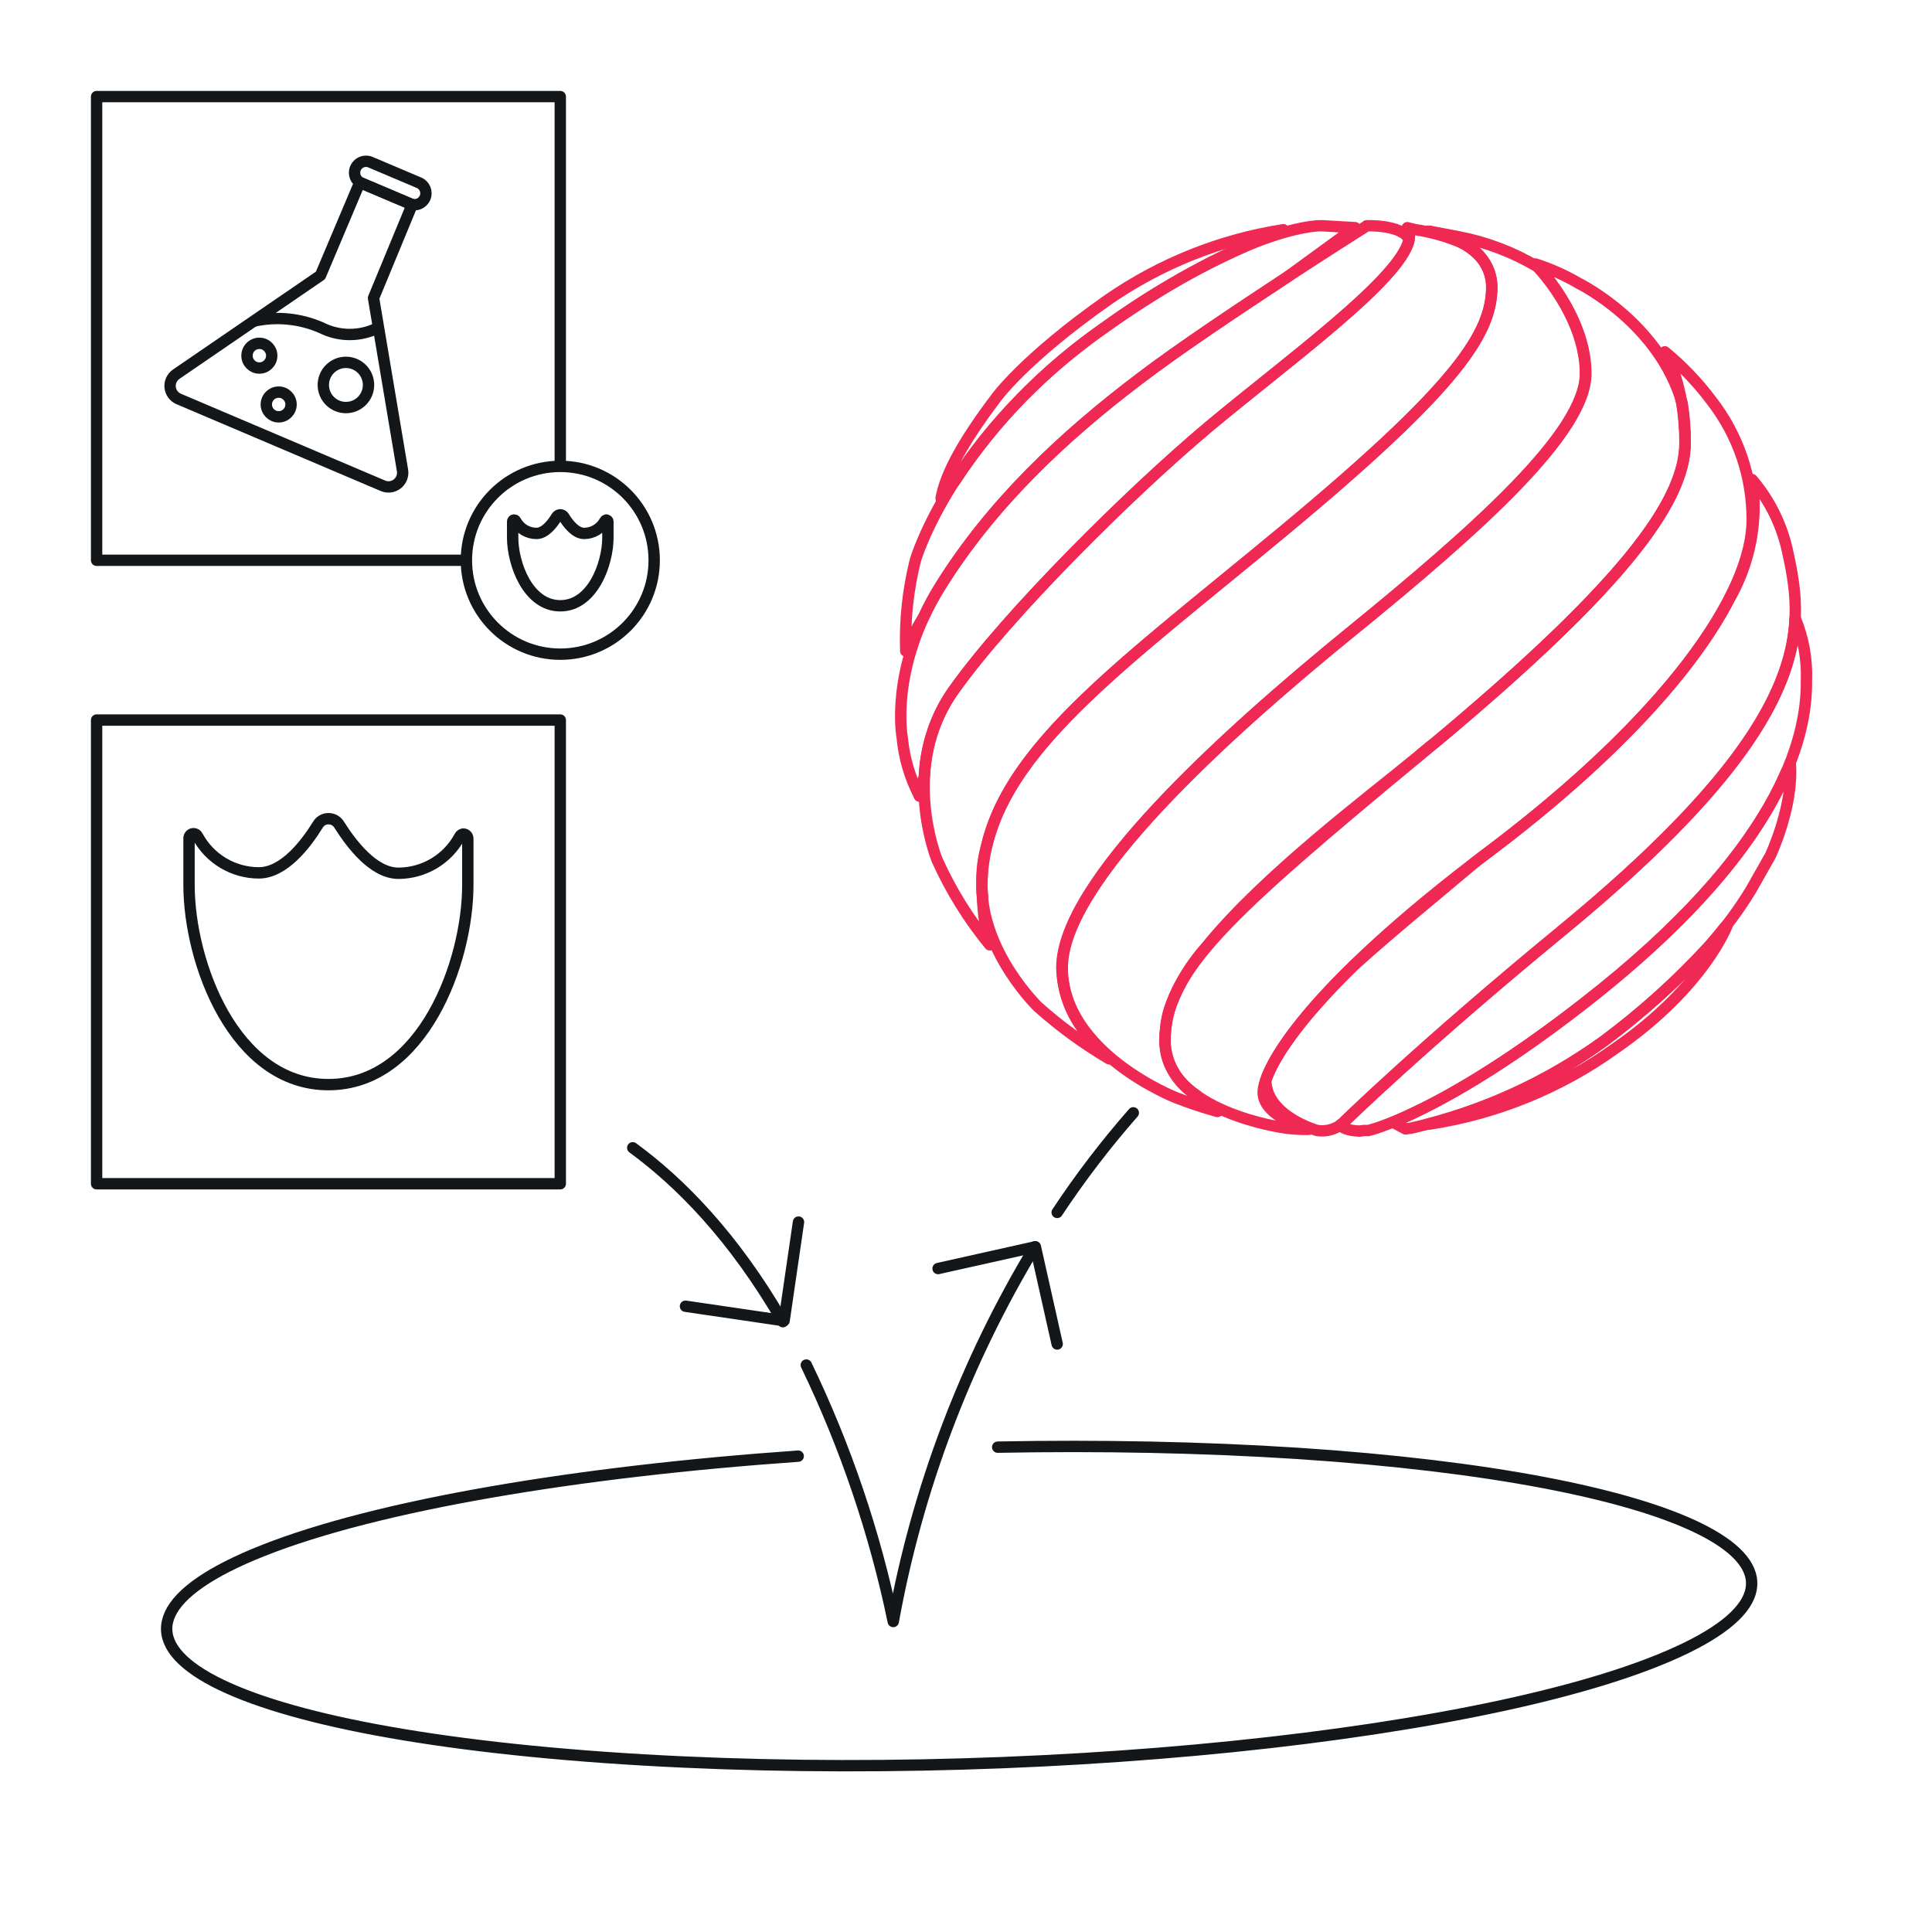<svg width="170" height="170" viewBox="0 0 170 170" fill="none" xmlns="http://www.w3.org/2000/svg">
<rect x="0" y="0" width="170" height="170" fill="#333333" stroke="none"/>
<g clip-path="url(#clip0_1965_136)">
<path d="M170 0H0V170H170V0Z" fill="white"/>
<path d="M49.3 8.5H8.5V49.3H49.3V8.5Z" stroke="#14171A" stroke-linecap="round" stroke-linejoin="round"/>
<path d="M49.301 57.562C53.864 57.562 57.563 53.863 57.563 49.3C57.563 44.737 53.864 41.038 49.301 41.038C44.738 41.038 41.039 44.737 41.039 49.3C41.039 53.863 44.738 57.562 49.301 57.562Z" fill="white" stroke="#14171A" stroke-linecap="round" stroke-linejoin="round"/>
<path d="M53.354 45.756C53.33 45.757 53.306 45.765 53.285 45.779C53.264 45.792 53.247 45.81 53.235 45.832C53.058 46.166 52.794 46.444 52.47 46.639C52.147 46.834 51.777 46.937 51.399 46.937C50.643 46.937 49.988 46.087 49.614 45.475C49.581 45.422 49.535 45.377 49.48 45.346C49.425 45.314 49.363 45.298 49.3 45.297C49.237 45.298 49.175 45.314 49.12 45.346C49.065 45.377 49.018 45.422 48.985 45.475C48.62 46.079 47.957 46.937 47.209 46.937C46.83 46.938 46.458 46.836 46.133 46.641C45.808 46.447 45.542 46.167 45.364 45.832C45.353 45.81 45.336 45.792 45.315 45.779C45.294 45.765 45.27 45.757 45.245 45.756C45.209 45.756 45.175 45.77 45.149 45.796C45.124 45.821 45.109 45.856 45.109 45.892V47.303C45.109 49.615 46.461 53.304 49.3 53.304C52.139 53.304 53.49 49.615 53.49 47.303V45.9C53.49 45.864 53.476 45.83 53.45 45.804C53.425 45.779 53.39 45.764 53.354 45.764V45.756Z" fill="white" stroke="#14171A" stroke-linecap="round" stroke-linejoin="round"/>
<path d="M32.868 26.222L36.268 18.003L31.661 16.048L28.201 24.233L15.502 32.929C15.319 33.056 15.173 33.23 15.079 33.433C14.986 33.636 14.949 33.86 14.971 34.082C14.994 34.304 15.075 34.516 15.208 34.696C15.34 34.876 15.518 35.017 15.723 35.105L33.718 42.755C33.923 42.838 34.147 42.864 34.367 42.832C34.586 42.8 34.792 42.71 34.965 42.572C35.138 42.433 35.271 42.251 35.351 42.044C35.431 41.838 35.454 41.614 35.418 41.395L32.868 26.222Z" stroke="#14171A" stroke-linecap="round" stroke-linejoin="round"/>
<path d="M36.869 16.08L32.595 14.269C32.085 14.053 31.497 14.291 31.281 14.802L31.277 14.809C31.061 15.319 31.299 15.908 31.81 16.124L36.083 17.934C36.593 18.151 37.182 17.912 37.398 17.402L37.401 17.394C37.617 16.884 37.379 16.296 36.869 16.08Z" stroke="#14171A" stroke-linecap="round" stroke-linejoin="round"/>
<path d="M22.422 28.237C24.389 27.82 26.437 28.031 28.278 28.84C29.052 29.23 29.907 29.433 30.773 29.433C31.64 29.433 32.494 29.23 33.268 28.84" stroke="#14171A" stroke-linecap="round" stroke-linejoin="round"/>
<path d="M30.438 35.862C31.537 35.862 32.427 34.971 32.427 33.873C32.427 32.774 31.537 31.884 30.438 31.884C29.34 31.884 28.449 32.774 28.449 33.873C28.449 34.971 29.34 35.862 30.438 35.862Z" stroke="#14171A" stroke-linecap="round" stroke-linejoin="round"/>
<path d="M22.822 32.385C23.423 32.385 23.91 31.898 23.91 31.297C23.91 30.696 23.423 30.209 22.822 30.209C22.221 30.209 21.734 30.696 21.734 31.297C21.734 31.898 22.221 32.385 22.822 32.385Z" stroke="#14171A" stroke-linecap="round" stroke-linejoin="round"/>
<path d="M24.522 36.678C25.122 36.678 25.61 36.191 25.61 35.59C25.61 34.989 25.122 34.502 24.522 34.502C23.921 34.502 23.434 34.989 23.434 35.59C23.434 36.191 23.921 36.678 24.522 36.678Z" stroke="#14171A" stroke-linecap="round" stroke-linejoin="round"/>
<path d="M49.3 63.359H8.5V104.159H49.3V63.359Z" stroke="#14171A" stroke-linecap="round" stroke-linejoin="round"/>
<path d="M40.798 73.389C40.725 73.389 40.654 73.41 40.593 73.449C40.531 73.489 40.481 73.544 40.45 73.61C39.926 74.584 39.149 75.398 38.2 75.967C37.251 76.535 36.167 76.837 35.061 76.84C32.868 76.84 30.938 74.29 29.859 72.59C29.762 72.421 29.622 72.28 29.453 72.183C29.285 72.086 29.093 72.036 28.898 72.037C28.714 72.037 28.532 72.085 28.371 72.176C28.21 72.266 28.076 72.397 27.98 72.556C26.892 74.315 24.971 76.806 22.77 76.806C21.664 76.803 20.579 76.501 19.631 75.933C18.682 75.364 17.905 74.55 17.381 73.576C17.349 73.51 17.3 73.454 17.238 73.415C17.177 73.376 17.105 73.355 17.032 73.355C16.926 73.355 16.825 73.397 16.75 73.472C16.675 73.547 16.633 73.648 16.633 73.754V77.877C16.633 84.677 20.594 95.438 28.898 95.438C37.203 95.438 41.164 84.651 41.164 77.877V73.788C41.164 73.682 41.122 73.581 41.047 73.506C40.972 73.431 40.87 73.389 40.764 73.389H40.798Z" fill="white" stroke="#14171A" stroke-linecap="round" stroke-linejoin="round"/>
<path d="M157.149 68C157.13 68.05 157.107 68.098 157.081 68.144C158.291 65.562 158.932 62.751 158.96 59.899C159.036 58.007 158.696 56.121 157.965 54.374C157.965 54.561 157.965 54.748 157.923 54.944C158.057 52.873 157.864 50.793 157.353 48.781C156.877 46.346 155.783 44.075 154.174 42.185C154.553 44.67 154.313 47.21 153.477 49.58C153.913 48.348 154.148 47.054 154.174 45.747C154.196 41.942 152.936 38.241 150.596 35.241C149.406 33.647 148.027 32.203 146.49 30.94C147.265 32.353 147.77 33.898 147.978 35.496C145.963 28.415 138.883 24.947 138.883 24.947C137.683 24.243 136.408 23.672 135.083 23.247L135.296 23.468C133.166 22.205 130.834 21.32 128.402 20.85L125.852 20.366C126.846 20.575 127.805 20.924 128.7 21.403C127.363 20.827 125.957 20.427 124.518 20.213L123.872 20.051C124.053 20.355 124.108 20.719 124.025 21.063C123.328 19.754 120.285 19.881 120.285 19.881L120.098 20.017C120.098 20.017 117.055 21.93 113.145 24.488L113.213 24.446C116.808 21.811 119.265 20.051 119.265 20.051L116.383 19.881C116.383 19.881 114.173 19.745 109.447 21.751L109.549 21.709C111.683 20.697 112.949 20.23 112.949 20.23C107.417 21.083 102.149 23.175 97.539 26.35C90.093 31.56 87.619 35.045 87.619 35.045C84.891 38.649 83.182 41.65 82.808 43.851C82.808 43.851 83.242 43.265 84.049 42.279C84.092 42.219 84.134 42.16 84.168 42.1C82.644 44.327 81.426 46.748 80.547 49.3C79.891 51.907 79.605 54.594 79.697 57.281C80.146 56.24 80.662 55.229 81.244 54.255C78.456 60.205 79.34 64.855 79.34 64.855C79.502 66.66 80.016 68.416 80.853 70.023C80.944 69.443 81.092 68.873 81.295 68.323V68.255C81.178 70.772 81.571 73.288 82.451 75.65C83.657 78.342 85.218 80.86 87.092 83.138C86.698 81.735 86.483 80.287 86.455 78.829C86.455 78.548 86.455 78.276 86.455 77.979C86.455 77.902 86.455 77.826 86.455 77.758C86.455 77.69 86.455 77.46 86.455 77.307C86.458 76.306 86.604 75.31 86.888 74.349C86.884 74.31 86.884 74.27 86.888 74.23C86.577 75.456 86.42 76.715 86.421 77.979C86.421 83.81 91.351 88.57 91.351 88.57C93.284 90.295 95.382 91.827 97.615 93.143C96.989 92.637 96.444 92.038 96 91.366L95.924 91.281C98.031 93.569 100.609 95.373 103.48 96.568C104.668 97.033 105.88 97.436 107.11 97.775C106.446 97.366 105.828 96.887 105.265 96.347L105.206 96.296C108.325 98.574 113.051 99.22 113.051 99.22C113.752 99.319 114.46 99.362 115.168 99.348C115.168 99.348 111.164 98.26 111.164 96.109C111.18 95.744 111.252 95.382 111.377 95.038C111.419 98.2 115.899 99.45 115.899 99.45C116.308 99.512 116.725 99.483 117.122 99.365C117.518 99.248 117.884 99.044 118.194 98.77L117.956 98.957C118.219 99.365 119.044 99.475 119.656 99.501L120.004 99.45H120.421C121.17 99.254 121.903 99.001 122.614 98.693L123.702 99.271L124.178 99.212C124.178 99.212 124.773 99.093 125.784 98.821H125.801C131.704 97.912 137.308 95.62 142.155 92.131C149.975 86.708 151.964 81.302 151.964 81.302L151.769 81.481C152.61 80.438 153.38 79.339 154.072 78.191L155.772 75.191C155.772 75.191 157.795 70.941 157.54 67.175L157.149 68ZM152.899 51.051C153.103 50.558 153.29 50.082 153.443 49.614C153.299 50.15 153.12 50.592 152.916 51.068L152.899 51.051Z" fill="white"/>
<path opacity="0.57" d="M125.798 20.4L125.586 20.357L125.798 20.4Z" stroke="#F02954" stroke-linecap="round" stroke-linejoin="round"/>
<path d="M125.798 20.349H125.586H125.798Z" stroke="#F02954" stroke-linecap="round" stroke-linejoin="round"/>
<path d="M80.91 70.049C80.893 70.066 80.91 70.049 80.91 70.049V70.049Z" stroke="#F02954" stroke-linecap="round" stroke-linejoin="round"/>
<path d="M97.191 28.823C101.038 26.017 105.172 23.626 109.524 21.692C111.658 20.68 112.924 20.213 112.924 20.213C107.399 21.075 102.14 23.173 97.539 26.35C90.093 31.56 87.62 35.045 87.62 35.045C84.891 38.649 83.183 41.65 82.809 43.851C82.809 43.851 83.242 43.265 84.05 42.279C87.525 36.991 91.987 32.423 97.191 28.823V28.823Z" stroke="#F02954" stroke-linecap="round" stroke-linejoin="round"/>
<path d="M81.286 54.255C81.714 53.338 82.196 52.446 82.731 51.586C87.236 44.353 93.5 38.445 100.3 33.303C103.819 30.6 109.013 27.2 113.186 24.429C116.782 21.794 119.238 20.034 119.238 20.034L116.357 19.864C116.357 19.864 110.407 19.49 97.189 28.823C83.691 38.343 80.546 49.3 80.546 49.3C79.891 51.907 79.605 54.594 79.697 57.281C80.159 56.239 80.69 55.228 81.286 54.255V54.255Z" stroke="#F02954" stroke-linecap="round" stroke-linejoin="round"/>
<path d="M81.337 68.332C81.448 65.624 82.333 63.004 83.887 60.784C88.647 54.052 99.451 43.35 106.293 37.613C113.136 31.875 123.344 24.54 123.999 21.055C123.31 19.737 120.259 19.865 120.259 19.865L120.072 20.001C120.072 20.001 107.101 28.161 100.301 33.303C93.501 38.446 87.253 44.353 82.748 51.587C78.243 58.82 79.382 64.855 79.382 64.855C79.544 66.66 80.058 68.416 80.895 70.023C80.986 69.446 81.134 68.879 81.337 68.332V68.332Z" stroke="#F02954" stroke-linecap="round" stroke-linejoin="round"/>
<path d="M86.402 78.004C86.402 77.928 86.402 77.851 86.402 77.783C86.402 77.715 86.402 77.486 86.402 77.333C86.406 76.331 86.552 75.335 86.836 74.375C89.003 65.356 99.203 58.123 112.948 46.716C128.477 33.83 131.274 29.24 131.274 25.219C131.246 24.409 130.992 23.622 130.542 22.948C130.091 22.274 129.462 21.739 128.724 21.403C127.366 20.817 125.937 20.411 124.474 20.196L123.828 20.034C125.647 22.89 113.917 31.212 106.275 37.612C99.45 43.35 88.646 54.051 83.878 60.783C79.109 67.515 82.45 75.65 82.45 75.65C83.656 78.342 85.217 80.86 87.091 83.138C86.696 81.735 86.482 80.286 86.453 78.829C86.419 78.557 86.402 78.285 86.402 78.004Z" stroke="#F02954" stroke-linecap="round" stroke-linejoin="round"/>
<path d="M95.982 91.392C94.395 89.695 93.487 87.475 93.432 85.153C93.432 77.622 107.61 64.753 118.847 55.598C130.084 46.444 139.502 38.037 139.502 32.869C139.502 28.381 136.153 24.369 135.252 23.451C133.122 22.188 130.79 21.303 128.358 20.833L125.808 20.349C126.828 20.561 131.257 21.658 131.257 25.219C131.257 29.24 128.46 33.83 112.931 46.716C97.401 59.602 86.402 67.15 86.402 78.004C86.402 83.835 91.332 88.595 91.332 88.595C93.266 90.321 95.364 91.852 97.597 93.168C96.971 92.662 96.426 92.063 95.982 91.392V91.392Z" stroke="#F02954" stroke-linecap="round" stroke-linejoin="round"/>
<path d="M102.508 91.647C102.508 91.299 102.508 90.959 102.559 90.61C102.609 89.856 102.773 89.114 103.044 88.409C103.759 86.532 104.813 84.803 106.155 83.308C111.255 77.01 120.358 70.201 124.778 66.564L125.084 66.3L125.424 66.019C125.671 65.807 125.943 65.586 126.274 65.348C142.79 51.561 148.289 44.098 148.289 38.956C148.292 37.791 148.201 36.629 148.017 35.479C145.994 28.398 138.914 24.93 138.914 24.93C137.714 24.226 136.439 23.656 135.114 23.23C135.114 23.23 139.543 27.701 139.543 32.87C139.543 38.038 130.125 46.469 118.888 55.599C107.651 64.728 93.473 77.622 93.473 85.153C93.473 92.684 103.494 96.594 103.494 96.594C104.682 97.059 105.894 97.462 107.124 97.801C106.46 97.391 105.842 96.913 105.279 96.373C104.463 95.875 103.784 95.183 103.3 94.358C102.817 93.533 102.545 92.602 102.508 91.647V91.647Z" stroke="#F02954" stroke-linecap="round" stroke-linejoin="round"/>
<path d="M150.452 83.198C147.611 86.3 144.48 89.124 141.102 91.63C136.473 94.98 131.266 97.446 125.742 98.906H125.827C131.73 97.998 137.334 95.706 142.181 92.217C150.001 86.794 151.99 81.388 151.99 81.388L151.795 81.566C151.387 82.068 150.928 82.62 150.452 83.198Z" stroke="#F02954" stroke-linecap="round" stroke-linejoin="round"/>
<path d="M157.148 68C154.87 73.245 149.906 80.07 139.51 88.196C131.121 94.758 125.443 97.546 122.578 98.753L123.666 99.331L124.142 99.272C130.248 97.885 136.012 95.283 141.091 91.622C144.469 89.115 147.6 86.292 150.441 83.19C151.8 81.677 153.015 80.04 154.071 78.302L155.771 75.302C155.771 75.302 157.794 71.052 157.539 67.286L157.148 68Z" stroke="#F02954" stroke-linecap="round" stroke-linejoin="round"/>
<path d="M158.95 59.917C159.026 58.024 158.687 56.139 157.956 54.392C157.684 60.342 153.867 68.357 137.462 81.855C125.044 92.055 118.175 98.796 118.175 98.796L117.938 98.983C118.201 99.391 119.026 99.501 119.638 99.527L119.986 99.476H120.402C120.402 99.476 126.888 98.031 139.485 88.179C156.604 74.843 159.01 65.025 158.95 59.917Z" stroke="#F02954" stroke-linecap="round" stroke-linejoin="round"/>
<path d="M157.351 48.798C156.875 46.363 155.78 44.091 154.172 42.202C154.7 45.843 153.988 49.556 152.149 52.742C148.978 58.862 142.068 66.631 130.975 74.978L129.955 75.743C126.513 78.659 122.526 81.88 119.126 84.957C114.128 89.819 112.012 93.185 111.383 95.064C111.425 98.226 115.905 99.475 115.905 99.475C116.314 99.537 116.731 99.508 117.128 99.391C117.525 99.273 117.89 99.07 118.2 98.795C118.2 98.795 125.068 92.063 137.486 81.855C159.51 63.75 158.821 55.53 157.351 48.798Z" stroke="#F02954" stroke-linecap="round" stroke-linejoin="round"/>
<path d="M146.491 30.957C148.028 32.22 149.406 33.664 150.596 35.258C152.936 38.258 154.197 41.959 154.175 45.764C154.175 52.215 146.873 62.993 130.953 74.978C115.032 86.963 111.148 93.993 111.148 96.135C111.148 98.277 115.151 99.374 115.151 99.374C114.443 99.388 113.736 99.345 113.035 99.246C113.035 99.246 102.512 97.826 102.512 91.647C102.512 85.468 107.731 80.691 125.122 66.3C142.513 51.91 148.259 44.276 148.259 38.981C148.259 33.685 146.491 30.957 146.491 30.957Z" stroke="#F02954" stroke-linecap="round" stroke-linejoin="round"/>
<path d="M93.023 106.683C95.055 103.614 97.293 100.686 99.721 97.92" stroke="#14171A" stroke-linecap="round" stroke-linejoin="round"/>
<path d="M70.949 120.113C74.41 127.295 76.979 134.874 78.599 142.68C80.713 131.023 84.935 119.85 91.06 109.709" stroke="#14171A" stroke-linecap="round" stroke-linejoin="round"/>
<path d="M55.676 100.997C59.79 104.006 64.533 108.766 68.885 116.297" stroke="#14171A" stroke-linecap="round" stroke-linejoin="round"/>
<path d="M70.261 107.533L68.995 116.212L60.316 114.937" stroke="#14171A" stroke-linecap="round" stroke-linejoin="round"/>
<path d="M82.543 111.621L91.103 109.709L93.023 118.26" stroke="#14171A" stroke-linecap="round" stroke-linejoin="round"/>
<path d="M87.789 127.338C96.748 127.168 105.741 127.338 114.258 127.891C147.722 130.092 163.456 137.606 148.411 144.984C132.584 152.736 89.455 157.207 53.211 154.64C17.434 152.09 4.54 143.811 23.138 136.442C33.287 132.421 50.856 129.489 70.236 128.129" stroke="#14171A" stroke-linecap="round" stroke-linejoin="round"/>
</g>
<defs>
<clipPath id="clip0_1965_136">
<rect width="170" height="170" fill="white"/>
</clipPath>
</defs>
</svg>
